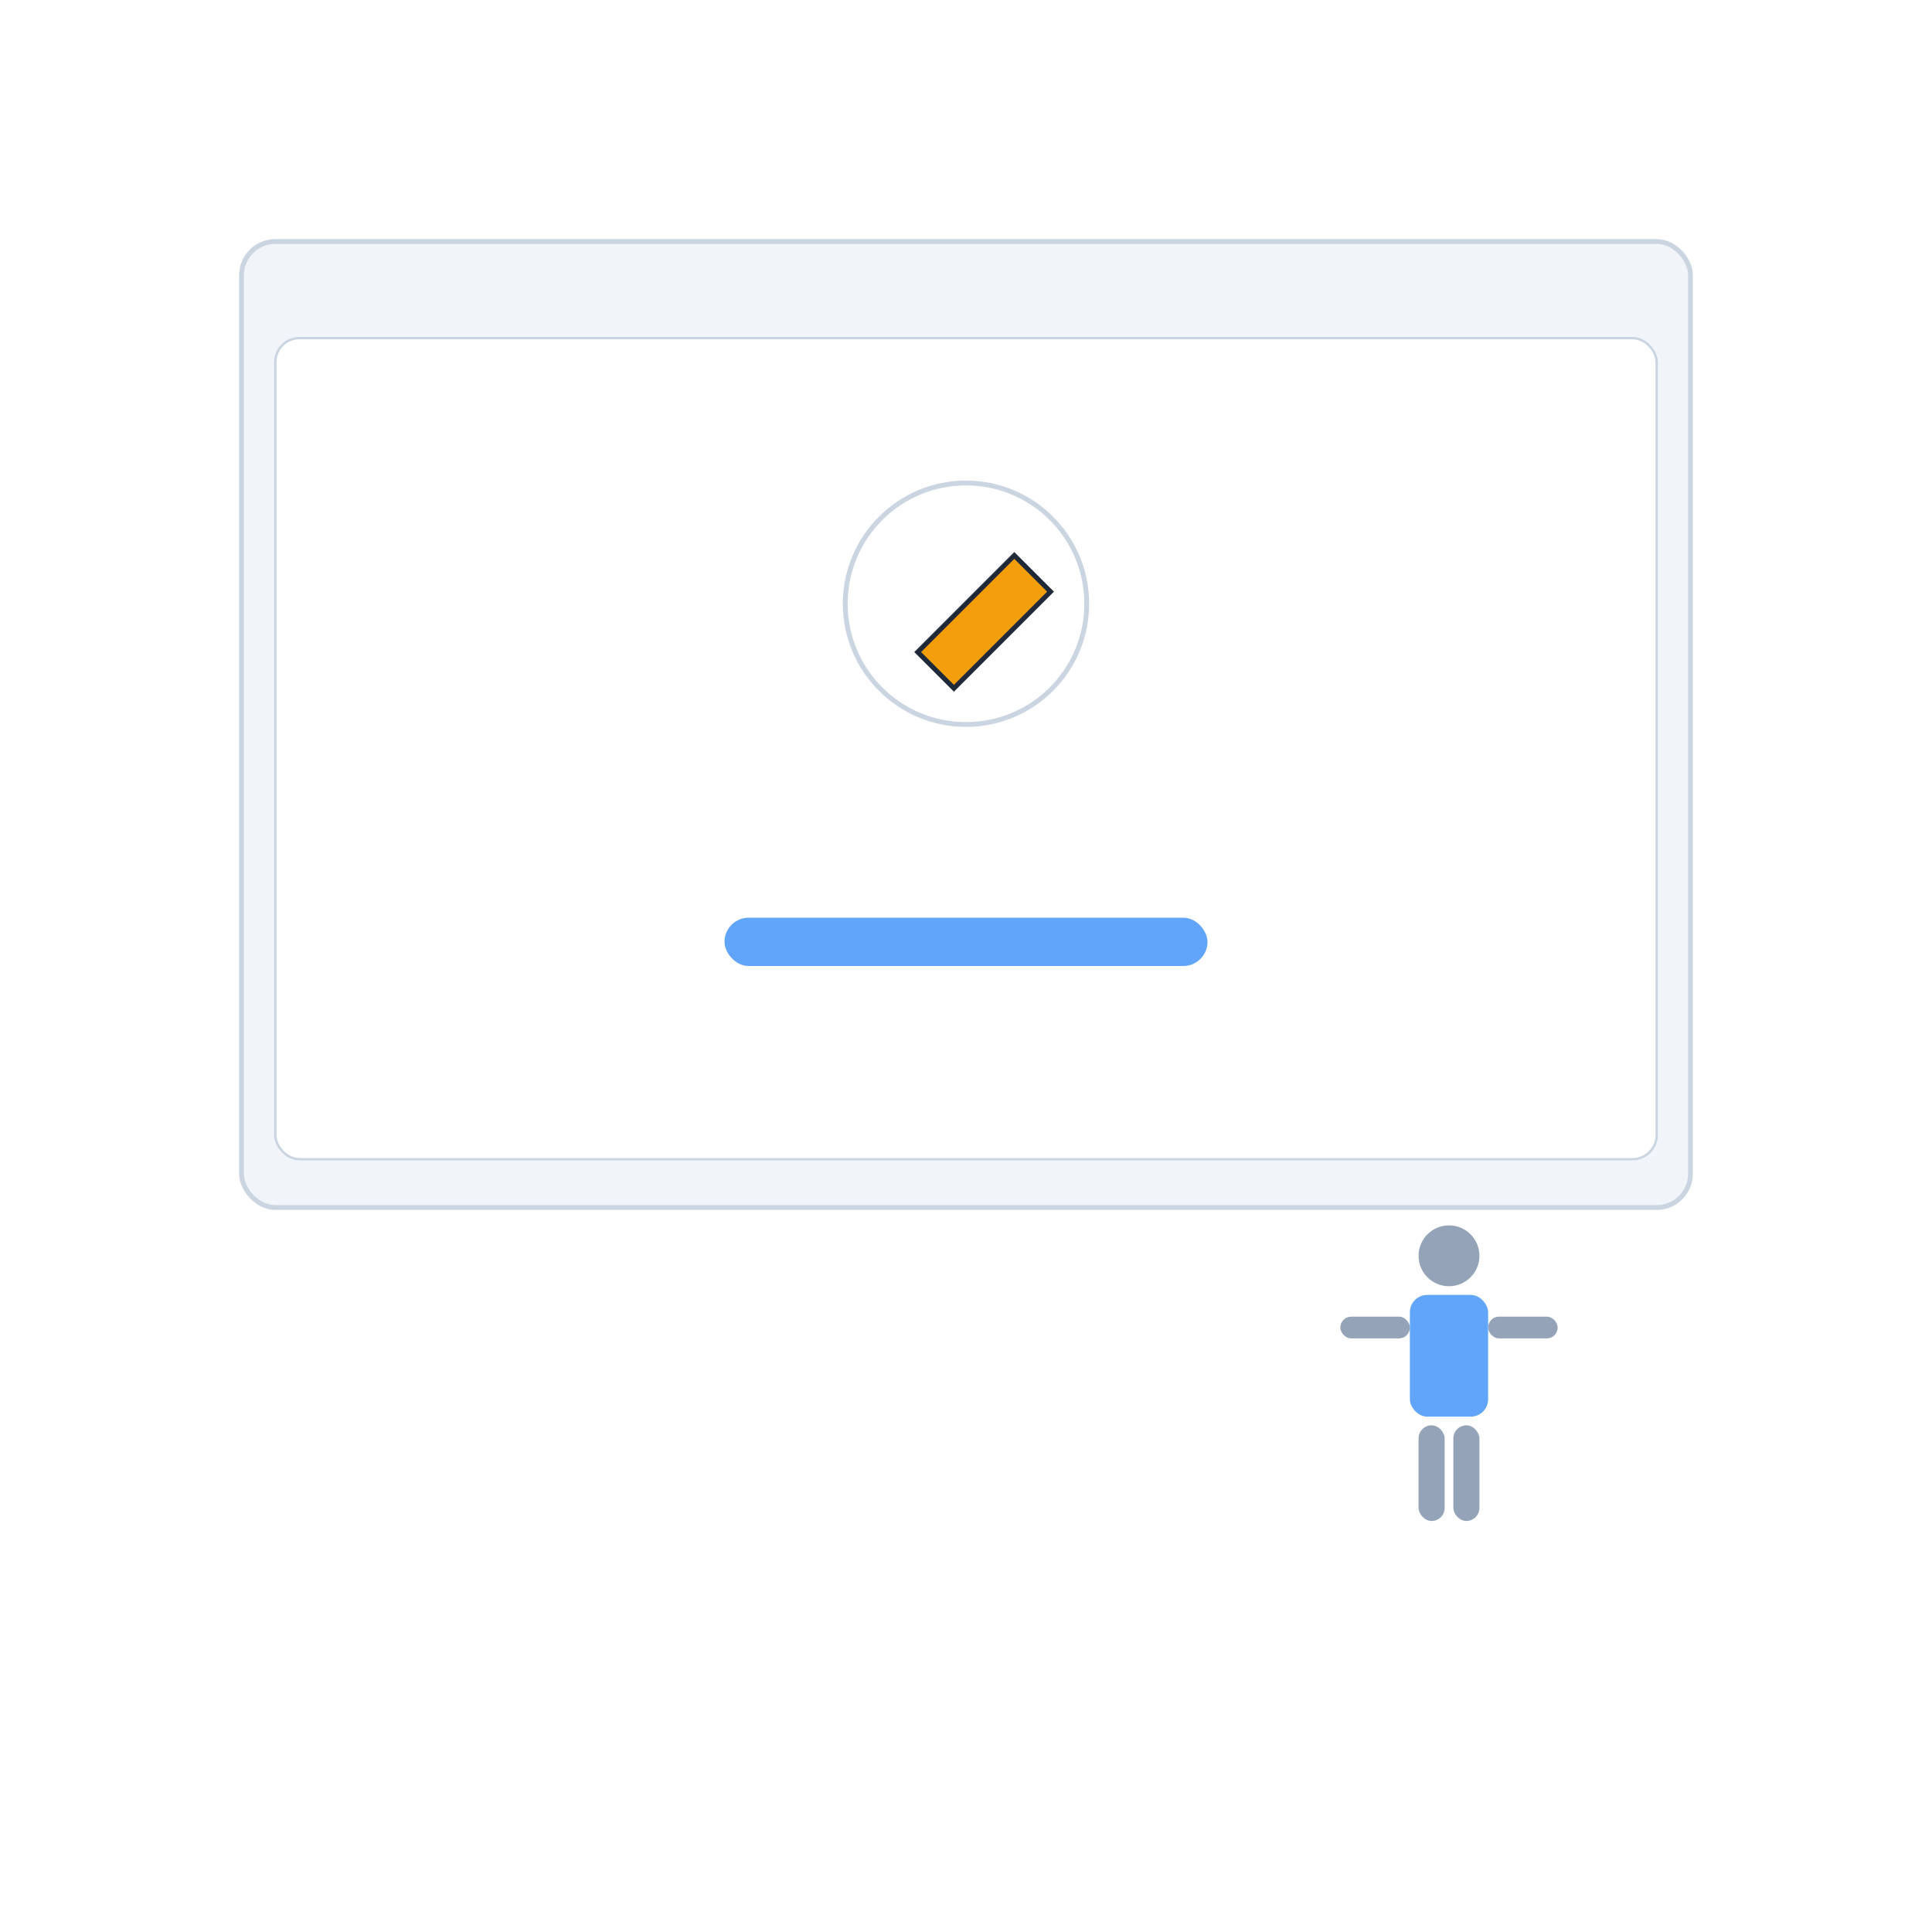 <?xml version="1.0" encoding="UTF-8"?>
<svg xmlns="http://www.w3.org/2000/svg" width="800" height="800" viewBox="0 0 800 800" role="img" aria-labelledby="title desc">
  <title id="title">Step 3: Create your electronic signature</title>
  <desc id="desc">A pen icon inside a circle representing signature creation.</desc>
  <rect width="800" height="800" fill="#FFFFFF"/>
  

    <rect x="100" y="100" width="600" height="400" rx="14" fill="#F1F5F9" stroke="#CBD5E1" stroke-width="2"/>
    <rect x="114" y="140" width="572" height="340" rx="10" fill="#FFFFFF" stroke="#CBD5E1" stroke-width="1"/>
    
<circle cx="400" cy="250" r="50" fill="#FFFFFF" stroke="#CBD5E1" stroke-width="2"/>

    <path d="M380 270 l40 -40 l15 15 l-40 40 z" fill="#F59E0B" stroke="#1F2937" stroke-width="2"/>
    
<rect x="300" y="380" width="200" height="20" rx="10" fill="#60A5FA"/>

    <circle cx="600" cy="520" r="12.6" fill="#94A3B8"/>
    <rect x="583.8" y="536.2" width="32.4" height="50.4" rx="7.2" fill="#60A5FA"/>
    <rect x="555.0" y="545.2" width="28.8" height="9.0" rx="4.5" fill="#94A3B8"/>
    <rect x="616.2" y="545.2" width="28.8" height="9.0" rx="4.5" fill="#94A3B8"/>
    <rect x="587.4" y="590.2" width="10.8" height="39.6" rx="5.4" fill="#94A3B8"/>
    <rect x="601.8" y="590.2" width="10.8" height="39.6" rx="5.4" fill="#94A3B8"/>
    

</svg>
